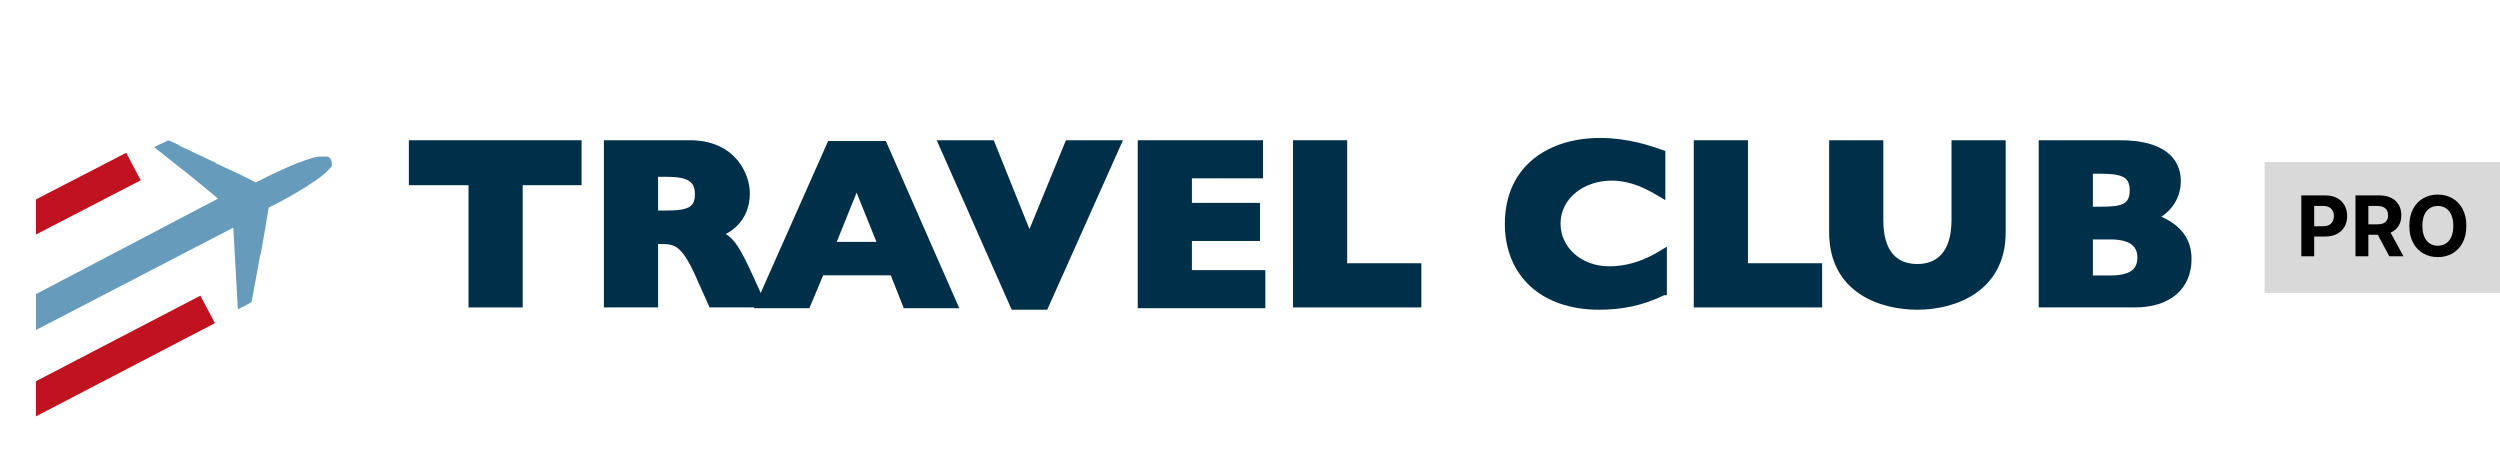 <svg width="478" height="91" viewBox="0 0 478 91" fill="none" xmlns="http://www.w3.org/2000/svg">
<path d="M6.873 44.843L26.907 34.472L24.129 29.213L6.873 38.124V44.843Z" fill="#C1121F"/>
<path d="M6.873 78.73V79.607L41.092 61.786L38.313 56.528L6.873 72.888V78.73Z" fill="#C1121F"/>
<path d="M62.442 29.944C62.003 29.944 61.418 29.944 60.98 29.944C59.664 30.09 58.347 30.674 57.031 31.112C54.399 32.135 51.767 33.449 49.135 34.764C48.989 34.91 48.842 34.91 48.696 34.764C47.819 34.326 46.941 33.888 46.064 33.449L41.677 31.404C41.531 31.404 41.531 31.404 41.384 31.258C41.384 31.258 41.238 31.258 41.238 31.112L36.851 29.067C35.974 28.629 35.096 28.191 34.365 27.899L34.219 27.753C33.634 27.461 33.049 27.169 32.318 26.876C32.172 26.876 32.172 26.876 32.025 26.876C31.294 27.315 30.417 27.607 29.686 28.045C29.686 28.045 29.539 28.045 29.539 28.191C33.634 31.404 37.728 34.618 41.677 37.977L6.873 56.236V63.101L44.602 43.528C44.894 48.786 45.186 53.899 45.479 59.157C46.356 58.719 47.234 58.281 47.965 57.843L48.111 57.697L49.72 48.933C49.72 48.786 49.72 48.641 49.866 48.494L50.743 43.528C50.89 42.359 51.182 41.045 51.328 39.876C51.328 39.73 51.474 39.584 51.621 39.584C53.961 38.416 56.3 37.101 58.64 35.64C59.956 34.764 61.126 34.034 62.296 33.011C62.734 32.573 63.173 32.135 63.466 31.697C63.466 30.674 63.173 29.944 62.442 29.944Z" fill="#669BBC"/>
<path d="M110.699 27.315V34.91H99.439V58.281H90.08V34.91H78.674V27.315H110.699Z" fill="#003049"/>
<path d="M110.699 27.315V34.91H99.439V58.281H90.08V34.91H78.674V27.315H110.699Z" stroke="#003049" stroke-miterlimit="10"/>
<path d="M131.903 27.315C140.239 27.315 142.871 33.449 142.871 36.955C142.871 42.214 139.069 44.112 137.753 44.697C139.508 45.719 140.385 46.303 142.871 51.562L145.942 58.281H135.998L133.512 52.73C130.734 46.449 129.125 46.157 126.347 46.157H125.323V58.281H115.964V27.315H131.903ZM125.323 33.303V40.753H127.37C131.757 40.753 133.366 40.023 133.366 37.101C133.366 34.18 131.465 33.303 127.37 33.303H125.323Z" fill="#003049"/>
<path d="M131.903 27.315C140.239 27.315 142.871 33.449 142.871 36.955C142.871 42.214 139.069 44.112 137.753 44.697C139.508 45.719 140.385 46.303 142.871 51.562L145.942 58.281H135.998L133.512 52.73C130.734 46.449 129.125 46.157 126.347 46.157H125.323V58.281H115.964V27.315H131.903ZM125.323 33.303V40.753H127.37C131.757 40.753 133.366 40.023 133.366 37.101C133.366 34.18 131.465 33.303 127.37 33.303H125.323Z" stroke="#003049" stroke-miterlimit="10"/>
<path d="M157.056 52.146L154.423 58.427H144.918L158.664 27.461H169.047L182.647 58.427H173.141L170.656 52.146H157.056ZM168.316 46.742L163.782 35.494L159.249 46.742H168.316Z" fill="#003049"/>
<path d="M189.666 27.315L196.831 45.135L204.143 27.315H213.941L199.902 58.719H193.761L179.868 27.315H189.666Z" fill="#003049"/>
<path d="M241.433 52.146V58.427H218.035V27.315H240.994V33.596H227.394V39.292H240.409V45.573H227.394V52.146H241.433Z" fill="#003049"/>
<path d="M257.08 27.315V50.831H271.265V58.281H247.721V27.315H257.08Z" fill="#003049"/>
<path d="M318.06 55.944C313.965 57.989 309.871 58.719 305.776 58.719C294.809 58.719 288.228 52.292 288.228 42.798C288.228 31.843 296.563 26.876 305.922 26.876C311.187 26.876 315.428 28.337 317.914 29.213V37.393C316.159 36.371 312.649 34.034 308.116 34.034C302.851 34.034 297.879 37.393 297.879 42.798C297.879 47.472 301.974 51.416 307.677 51.416C312.649 51.416 316.305 49.225 318.206 48.056V55.944H318.06Z" fill="#003049"/>
<path d="M333.707 27.315V50.831H347.892V58.281H324.348V27.315H333.707Z" fill="#003049"/>
<path d="M359.59 27.315V42.067C359.59 48.494 362.515 50.977 366.61 50.977C370.558 50.977 373.629 48.494 373.629 42.067V27.315H382.988V44.404C382.988 55.506 373.483 58.719 366.61 58.719C359.737 58.719 350.231 55.652 350.231 44.404V27.315H359.59Z" fill="#003049"/>
<path d="M405.362 27.315C413.405 27.315 416.475 30.528 416.475 34.618C416.475 38.416 413.843 40.753 412.088 41.483C415.891 42.944 418.523 45.281 418.523 49.517C418.523 54.775 414.867 58.281 408.14 58.281H390.3V27.315H405.362ZM399.659 32.573V40.023H401.706C405.654 40.023 407.701 39.584 407.701 36.371C407.701 33.157 405.362 32.719 401.56 32.719H399.659V32.573ZM399.659 45.281V53.169H403.461C407.263 53.169 409.164 52 409.164 49.225C409.164 46.596 407.263 45.281 403.461 45.281H399.659Z" fill="#003049"/>
<path d="M157.056 52.146L154.423 58.427H144.918L158.664 27.461H169.047L182.647 58.427H173.141L170.656 52.146H157.056ZM168.316 46.742L163.782 35.494L159.249 46.742H168.316Z" stroke="#003049" stroke-miterlimit="10"/>
<path d="M189.666 27.315L196.831 45.135L204.143 27.315H213.941L199.902 58.719H193.761L179.868 27.315H189.666Z" stroke="#003049" stroke-miterlimit="10"/>
<path d="M241.433 52.146V58.427H218.035V27.315H240.994V33.596H227.394V39.292H240.409V45.573H227.394V52.146H241.433Z" stroke="#003049" stroke-miterlimit="10"/>
<path d="M257.08 27.315V50.831H271.265V58.281H247.721V27.315H257.08Z" stroke="#003049" stroke-miterlimit="10"/>
<path d="M318.06 55.944C313.965 57.989 309.871 58.719 305.776 58.719C294.809 58.719 288.228 52.292 288.228 42.798C288.228 31.843 296.563 26.876 305.922 26.876C311.187 26.876 315.428 28.337 317.914 29.213V37.393C316.159 36.371 312.649 34.034 308.116 34.034C302.851 34.034 297.879 37.393 297.879 42.798C297.879 47.472 301.974 51.416 307.677 51.416C312.649 51.416 316.305 49.225 318.206 48.056V55.944H318.06Z" stroke="#003049" stroke-miterlimit="10"/>
<path d="M333.707 27.315V50.831H347.892V58.281H324.348V27.315H333.707Z" stroke="#003049" stroke-miterlimit="10"/>
<path d="M359.59 27.315V42.067C359.59 48.494 362.515 50.977 366.61 50.977C370.558 50.977 373.629 48.494 373.629 42.067V27.315H382.988V44.404C382.988 55.506 373.483 58.719 366.61 58.719C359.737 58.719 350.231 55.652 350.231 44.404V27.315H359.59Z" stroke="#003049" stroke-miterlimit="10"/>
<path d="M405.362 27.315C413.405 27.315 416.475 30.528 416.475 34.618C416.475 38.416 413.843 40.753 412.088 41.483C415.891 42.944 418.523 45.281 418.523 49.517C418.523 54.775 414.867 58.281 408.14 58.281H390.3V27.315H405.362ZM399.659 32.573V40.023H401.706C405.654 40.023 407.701 39.584 407.701 36.371C407.701 33.157 405.362 32.719 401.56 32.719H399.659V32.573ZM399.659 45.281V53.169H403.461C407.263 53.169 409.164 52 409.164 49.225C409.164 46.596 407.263 45.281 403.461 45.281H399.659Z" stroke="#003049" stroke-miterlimit="10"/>
<rect x="433" y="31" width="45" height="25" fill="#D9D9D9"/>
<path d="M440.011 49V37.364H444.602C445.485 37.364 446.237 37.532 446.858 37.869C447.479 38.203 447.953 38.667 448.278 39.261C448.608 39.852 448.773 40.534 448.773 41.307C448.773 42.08 448.606 42.761 448.273 43.352C447.939 43.943 447.456 44.403 446.824 44.733C446.195 45.062 445.434 45.227 444.54 45.227H441.614V43.256H444.142C444.616 43.256 445.006 43.174 445.312 43.011C445.623 42.845 445.854 42.615 446.006 42.324C446.161 42.028 446.239 41.689 446.239 41.307C446.239 40.92 446.161 40.583 446.006 40.295C445.854 40.004 445.623 39.778 445.312 39.619C445.002 39.456 444.608 39.375 444.131 39.375H442.472V49H440.011ZM450.371 49V37.364H454.962C455.84 37.364 456.59 37.521 457.212 37.835C457.837 38.146 458.312 38.587 458.638 39.159C458.967 39.727 459.132 40.396 459.132 41.165C459.132 41.938 458.965 42.602 458.632 43.159C458.299 43.712 457.816 44.136 457.183 44.432C456.554 44.727 455.793 44.875 454.899 44.875H451.825V42.898H454.501C454.971 42.898 455.361 42.833 455.672 42.705C455.982 42.576 456.214 42.383 456.365 42.125C456.52 41.867 456.598 41.547 456.598 41.165C456.598 40.778 456.52 40.453 456.365 40.188C456.214 39.922 455.981 39.722 455.666 39.585C455.356 39.445 454.964 39.375 454.49 39.375H452.831V49H450.371ZM456.655 43.705L459.547 49H456.831L454.001 43.705H456.655ZM471.564 43.182C471.564 44.451 471.323 45.53 470.842 46.42C470.365 47.311 469.714 47.99 468.888 48.46C468.066 48.926 467.142 49.159 466.115 49.159C465.081 49.159 464.153 48.924 463.331 48.455C462.509 47.985 461.859 47.305 461.382 46.415C460.905 45.525 460.666 44.447 460.666 43.182C460.666 41.913 460.905 40.833 461.382 39.943C461.859 39.053 462.509 38.375 463.331 37.909C464.153 37.439 465.081 37.205 466.115 37.205C467.142 37.205 468.066 37.439 468.888 37.909C469.714 38.375 470.365 39.053 470.842 39.943C471.323 40.833 471.564 41.913 471.564 43.182ZM469.07 43.182C469.07 42.36 468.946 41.667 468.7 41.102C468.458 40.538 468.115 40.11 467.672 39.818C467.229 39.526 466.71 39.381 466.115 39.381C465.52 39.381 465.001 39.526 464.558 39.818C464.115 40.11 463.77 40.538 463.524 41.102C463.282 41.667 463.161 42.36 463.161 43.182C463.161 44.004 463.282 44.697 463.524 45.261C463.77 45.826 464.115 46.254 464.558 46.545C465.001 46.837 465.52 46.983 466.115 46.983C466.71 46.983 467.229 46.837 467.672 46.545C468.115 46.254 468.458 45.826 468.7 45.261C468.946 44.697 469.07 44.004 469.07 43.182Z" fill="black"/>
</svg>

